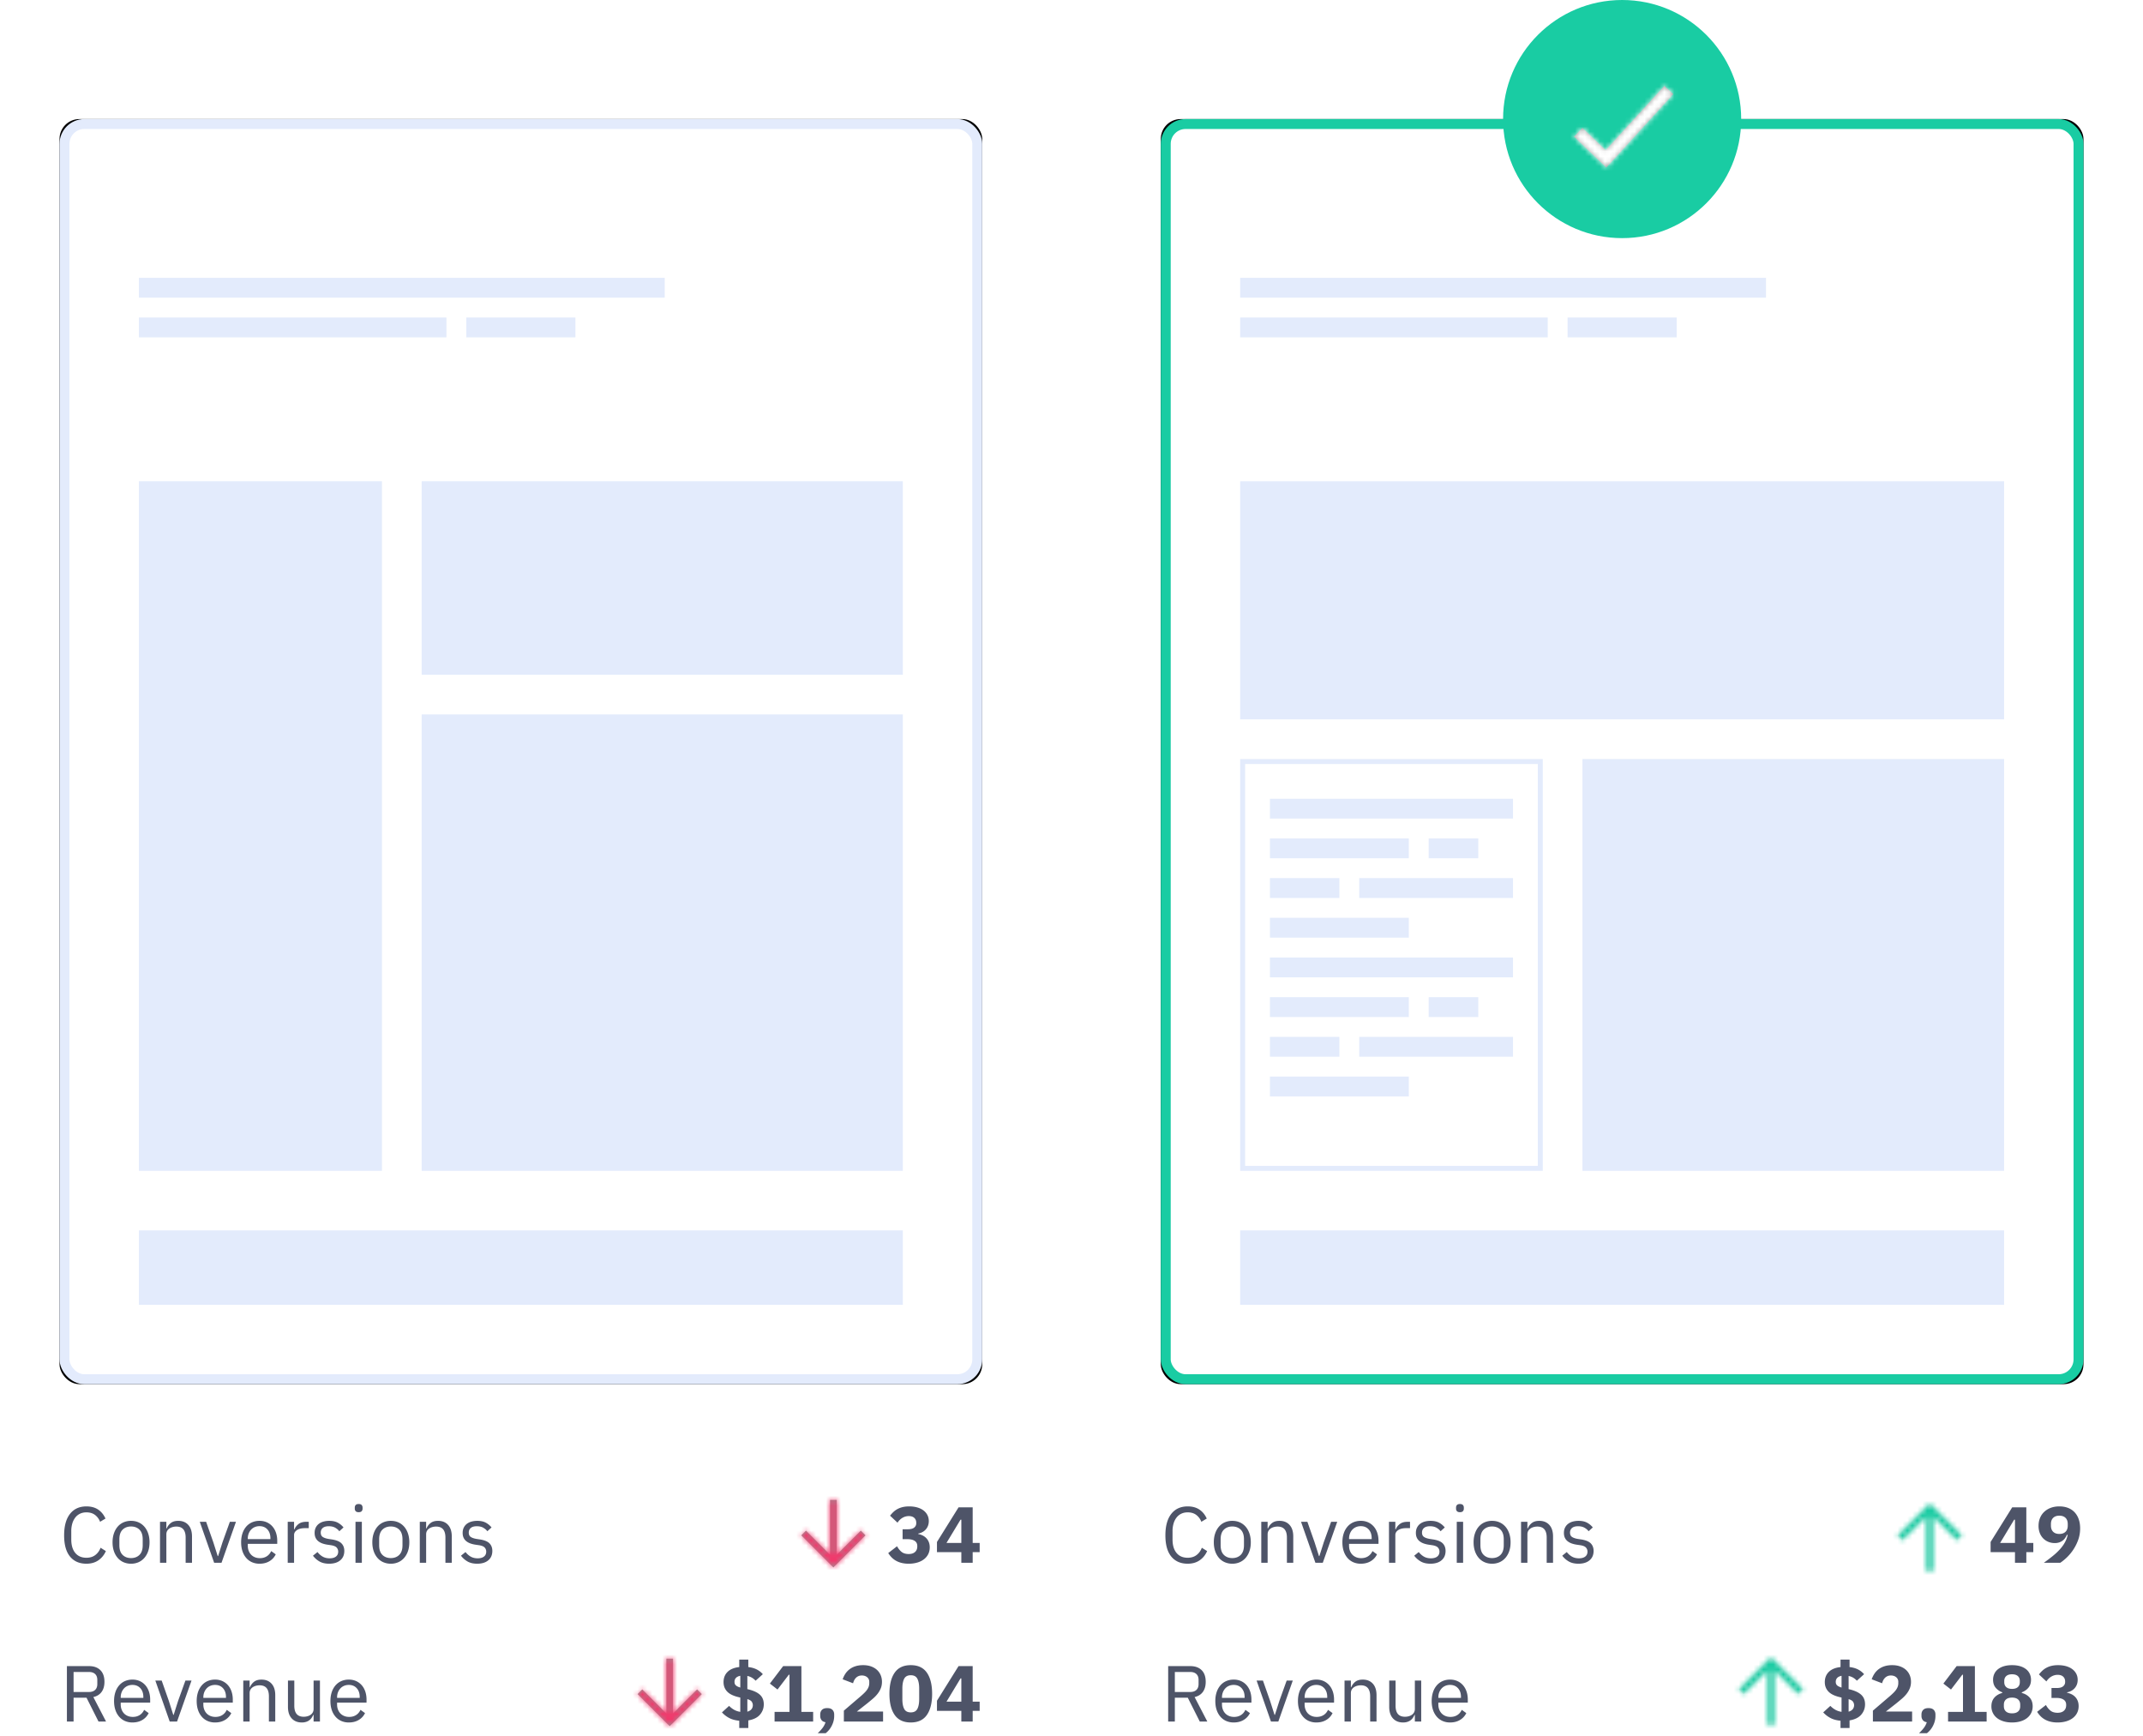 <svg xmlns="http://www.w3.org/2000/svg" xmlns:xlink="http://www.w3.org/1999/xlink" width="432" height="350" viewBox="0 0 432 350"><defs><rect id="b" width="186" height="255" rx="4"></rect><filter id="a" width="121.5%" height="115.7%" x="-10.8%" y="-6.3%" filterUnits="objectBoundingBox"><feGaussianBlur stdDeviation="6"></feGaussianBlur></filter><path id="c" d="M7.667 11.39l4.862-4.861.942.942L7 13.943.529 7.47l.942-.942 4.862 4.862V.333h1.334v11.058z"></path><path id="e" d="M7.667 2.61v11.057H6.333V2.609L1.471 7.471.53 6.53 7 .057l6.471 6.472-.942.942L7.667 2.61z"></path><path id="g" d="M7.667 11.39l4.862-4.861.942.942L7 13.943.529 7.47l.942-.942 4.862 4.862V.333h1.334v11.058z"></path><rect id="j" width="186" height="255" y="24" rx="4"></rect><filter id="i" width="121.5%" height="115.7%" x="-10.8%" y="-6.3%" filterUnits="objectBoundingBox"><feGaussianBlur stdDeviation="6"></feGaussianBlur></filter><path id="k" d="M8.69 18.282L20.51 5.326l1.799 1.64-13.5 14.799-6.5-6.218 1.683-1.76z"></path><path id="m" d="M7.667 2.61v11.057H6.333V2.609L1.471 7.471.53 6.53 7 .057l6.471 6.472-.942.942L7.667 2.61z"></path></defs><g fill="none" fill-rule="evenodd"><g transform="translate(12 24)"><use fill="#000" filter="url(#a)" xlink:href="#b"></use><rect width="184" height="253" x="1" y="1" fill="#FFF" stroke="#E3EBFC" stroke-linejoin="square" stroke-width="2" rx="4"></rect></g><path fill="#E3EBFC" fill-rule="nonzero" d="M28 97h49v139H28zM85 97h97v39H85zM28 248h154v15H28zM85 144h97v92H85z"></path><g fill="#E3EBFC" fill-rule="nonzero"><path d="M28 56h106v4H28zM28 64h62v4H28zM94 64h22v4H94z"></path></g><g><path fill="#4E5468" d="M17.424 315.192c-1.419 0-2.523-.483-3.312-1.448-.79-.965-1.184-2.387-1.184-4.264 0-1.877.395-3.32 1.184-4.328.79-1.008 1.893-1.512 3.312-1.512.939 0 1.725.213 2.36.64.635.427 1.128 1.03 1.48 1.808l-1.088.656a3.1 3.1 0 0 0-1.024-1.384c-.459-.347-1.035-.52-1.728-.52-.48 0-.91.09-1.288.272-.379.181-.699.44-.96.776a3.621 3.621 0 0 0-.6 1.2 5.44 5.44 0 0 0-.208 1.56v1.664c0 1.152.267 2.053.8 2.704.533.65 1.285.976 2.256.976.715 0 1.312-.184 1.792-.552.48-.368.832-.856 1.056-1.464l1.072.672c-.352.79-.859 1.41-1.52 1.864-.661.453-1.461.68-2.4.68zm8.992 0a3.72 3.72 0 0 1-1.52-.304 3.277 3.277 0 0 1-1.176-.872 4.109 4.109 0 0 1-.76-1.36c-.181-.528-.272-1.123-.272-1.784 0-.65.09-1.243.272-1.776.181-.533.435-.99.76-1.368.325-.379.717-.67 1.176-.872a3.72 3.72 0 0 1 1.52-.304c.555 0 1.059.101 1.512.304.453.203.845.493 1.176.872.33.379.587.835.768 1.368.181.533.272 1.125.272 1.776 0 .661-.09 1.256-.272 1.784a4.032 4.032 0 0 1-.768 1.36c-.33.379-.723.67-1.176.872a3.664 3.664 0 0 1-1.512.304zm0-1.136c.693 0 1.259-.213 1.696-.64.437-.427.656-1.077.656-1.952v-1.184c0-.875-.219-1.525-.656-1.952-.437-.427-1.003-.64-1.696-.64-.693 0-1.259.213-1.696.64-.437.427-.656 1.077-.656 1.952v1.184c0 .875.219 1.525.656 1.952.437.427 1.003.64 1.696.64zm5.84.944v-8.256h1.28v1.344h.064c.203-.47.488-.843.856-1.12.368-.277.861-.416 1.48-.416.853 0 1.528.275 2.024.824.496.55.744 1.325.744 2.328V315h-1.28v-5.072c0-1.483-.624-2.224-1.872-2.224-.256 0-.504.032-.744.096s-.456.16-.648.288c-.192.128-.344.29-.456.488-.112.197-.168.43-.168.696V315h-1.28zm10.912 0l-2.896-8.256h1.28l1.44 4.096.896 2.816h.08l.896-2.816 1.472-4.096h1.232L44.656 315h-1.488zm9.152.192a3.704 3.704 0 0 1-1.528-.304 3.295 3.295 0 0 1-1.168-.872 4.002 4.002 0 0 1-.752-1.36c-.176-.528-.264-1.123-.264-1.784 0-.65.088-1.243.264-1.776a3.99 3.99 0 0 1 .752-1.368c.325-.379.715-.67 1.168-.872a3.704 3.704 0 0 1 1.528-.304 3.5 3.5 0 0 1 1.488.304c.437.203.81.483 1.12.84.31.357.547.781.712 1.272.165.49.248 1.03.248 1.616v.608h-5.936v.384c0 .352.056.68.168.984.112.304.272.568.48.792.208.224.464.4.768.528s.648.192 1.032.192c.523 0 .979-.123 1.368-.368.39-.245.69-.597.904-1.056l.912.656a3.174 3.174 0 0 1-1.248 1.368c-.565.347-1.237.52-2.016.52zm0-7.568c-.352 0-.672.061-.96.184a2.155 2.155 0 0 0-.744.52c-.208.224-.37.488-.488.792a2.755 2.755 0 0 0-.176 1v.112h4.56v-.176c0-.736-.2-1.325-.6-1.768-.4-.443-.93-.664-1.592-.664zM58 315v-8.256h1.28v1.52h.08c.15-.395.416-.747.8-1.056.384-.31.912-.464 1.584-.464h.496v1.28h-.752c-.693 0-1.235.13-1.624.392-.39.261-.584.59-.584.984v5.6H58zm8.352.192c-.768 0-1.41-.147-1.928-.44a4.386 4.386 0 0 1-1.336-1.176l.912-.736c.32.405.677.717 1.072.936.395.219.853.328 1.376.328.544 0 .968-.117 1.272-.352.304-.235.456-.565.456-.992 0-.32-.104-.595-.312-.824-.208-.23-.584-.387-1.128-.472l-.656-.096a5.474 5.474 0 0 1-1.056-.248c-.32-.112-.6-.261-.84-.448a1.927 1.927 0 0 1-.56-.696c-.133-.277-.2-.608-.2-.992 0-.405.075-.76.224-1.064.15-.304.355-.557.616-.76a2.69 2.69 0 0 1 .936-.456 4.324 4.324 0 0 1 1.168-.152c.672 0 1.235.117 1.688.352.453.235.85.56 1.192.976l-.848.768c-.181-.256-.448-.488-.8-.696-.352-.208-.795-.312-1.328-.312s-.936.115-1.208.344c-.272.23-.408.541-.408.936 0 .405.136.699.408.88.272.181.664.315 1.176.4l.64.096c.917.139 1.568.403 1.952.792.384.39.576.899.576 1.528 0 .8-.272 1.43-.816 1.888-.544.459-1.29.688-2.24.688zm5.952-10.384c-.277 0-.477-.067-.6-.2a.738.738 0 0 1-.184-.52v-.208c0-.213.061-.387.184-.52s.323-.2.6-.2c.277 0 .477.067.6.2a.738.738 0 0 1 .184.52v.208a.738.738 0 0 1-.184.52c-.123.133-.323.2-.6.2zm-.64 1.936h1.28V315h-1.28v-8.256zm7.12 8.448a3.72 3.72 0 0 1-1.52-.304 3.277 3.277 0 0 1-1.176-.872 4.109 4.109 0 0 1-.76-1.36c-.181-.528-.272-1.123-.272-1.784 0-.65.09-1.243.272-1.776.181-.533.435-.99.76-1.368.325-.379.717-.67 1.176-.872a3.72 3.72 0 0 1 1.52-.304c.555 0 1.059.101 1.512.304.453.203.845.493 1.176.872.33.379.587.835.768 1.368.181.533.272 1.125.272 1.776 0 .661-.09 1.256-.272 1.784a4.032 4.032 0 0 1-.768 1.36c-.33.379-.723.67-1.176.872a3.664 3.664 0 0 1-1.512.304zm0-1.136c.693 0 1.259-.213 1.696-.64.437-.427.656-1.077.656-1.952v-1.184c0-.875-.219-1.525-.656-1.952-.437-.427-1.003-.64-1.696-.64-.693 0-1.259.213-1.696.64-.437.427-.656 1.077-.656 1.952v1.184c0 .875.219 1.525.656 1.952.437.427 1.003.64 1.696.64zm5.84.944v-8.256h1.28v1.344h.064c.203-.47.488-.843.856-1.12.368-.277.861-.416 1.48-.416.853 0 1.528.275 2.024.824.496.55.744 1.325.744 2.328V315h-1.28v-5.072c0-1.483-.624-2.224-1.872-2.224-.256 0-.504.032-.744.096s-.456.16-.648.288c-.192.128-.344.29-.456.488-.112.197-.168.43-.168.696V315h-1.28zm11.568.192c-.768 0-1.41-.147-1.928-.44a4.386 4.386 0 0 1-1.336-1.176l.912-.736c.32.405.677.717 1.072.936.395.219.853.328 1.376.328.544 0 .968-.117 1.272-.352.304-.235.456-.565.456-.992 0-.32-.104-.595-.312-.824-.208-.23-.584-.387-1.128-.472l-.656-.096a5.474 5.474 0 0 1-1.056-.248c-.32-.112-.6-.261-.84-.448a1.927 1.927 0 0 1-.56-.696c-.133-.277-.2-.608-.2-.992 0-.405.075-.76.224-1.064.15-.304.355-.557.616-.76a2.69 2.69 0 0 1 .936-.456 4.324 4.324 0 0 1 1.168-.152c.672 0 1.235.117 1.688.352.453.235.85.56 1.192.976l-.848.768c-.181-.256-.448-.488-.8-.696-.352-.208-.795-.312-1.328-.312s-.936.115-1.208.344c-.272.23-.408.541-.408.936 0 .405.136.699.408.88.272.181.664.315 1.176.4l.64.096c.917.139 1.568.403 1.952.792.384.39.576.899.576 1.528 0 .8-.272 1.43-.816 1.888-.544.459-1.29.688-2.24.688zM14.832 347h-1.344v-11.168h4.448c.981 0 1.747.272 2.296.816.55.544.824 1.328.824 2.352 0 .821-.19 1.496-.568 2.024-.379.528-.936.877-1.672 1.048l2.56 4.928h-1.52l-2.416-4.8h-2.608v4.8zm3.104-5.952c.533 0 .947-.139 1.24-.416.293-.277.44-.672.44-1.184v-.832c0-.512-.147-.907-.44-1.184-.293-.277-.707-.416-1.24-.416h-3.104v4.032h3.104zm8.768 6.144a3.704 3.704 0 0 1-1.528-.304 3.295 3.295 0 0 1-1.168-.872 4.002 4.002 0 0 1-.752-1.36c-.176-.528-.264-1.123-.264-1.784 0-.65.088-1.243.264-1.776a3.99 3.99 0 0 1 .752-1.368c.325-.379.715-.67 1.168-.872a3.704 3.704 0 0 1 1.528-.304 3.5 3.5 0 0 1 1.488.304c.437.203.81.483 1.12.84.31.357.547.781.712 1.272.165.49.248 1.03.248 1.616v.608h-5.936v.384c0 .352.056.68.168.984.112.304.272.568.48.792.208.224.464.4.768.528s.648.192 1.032.192c.523 0 .979-.123 1.368-.368.39-.245.69-.597.904-1.056l.912.656a3.174 3.174 0 0 1-1.248 1.368c-.565.347-1.237.52-2.016.52zm0-7.568c-.352 0-.672.061-.96.184a2.155 2.155 0 0 0-.744.52c-.208.224-.37.488-.488.792a2.755 2.755 0 0 0-.176 1v.112h4.56v-.176c0-.736-.2-1.325-.6-1.768-.4-.443-.93-.664-1.592-.664zM34.208 347l-2.896-8.256h1.28l1.44 4.096.896 2.816h.08l.896-2.816 1.472-4.096h1.232L35.696 347h-1.488zm9.152.192a3.704 3.704 0 0 1-1.528-.304 3.295 3.295 0 0 1-1.168-.872 4.002 4.002 0 0 1-.752-1.36c-.176-.528-.264-1.123-.264-1.784 0-.65.088-1.243.264-1.776a3.99 3.99 0 0 1 .752-1.368c.325-.379.715-.67 1.168-.872a3.704 3.704 0 0 1 1.528-.304 3.5 3.5 0 0 1 1.488.304c.437.203.81.483 1.12.84.31.357.547.781.712 1.272.165.49.248 1.03.248 1.616v.608h-5.936v.384c0 .352.056.68.168.984.112.304.272.568.48.792.208.224.464.4.768.528s.648.192 1.032.192c.523 0 .979-.123 1.368-.368.39-.245.69-.597.904-1.056l.912.656a3.174 3.174 0 0 1-1.248 1.368c-.565.347-1.237.52-2.016.52zm0-7.568c-.352 0-.672.061-.96.184a2.155 2.155 0 0 0-.744.52c-.208.224-.37.488-.488.792a2.755 2.755 0 0 0-.176 1v.112h4.56v-.176c0-.736-.2-1.325-.6-1.768-.4-.443-.93-.664-1.592-.664zM49.04 347v-8.256h1.28v1.344h.064c.203-.47.488-.843.856-1.12.368-.277.861-.416 1.48-.416.853 0 1.528.275 2.024.824.496.55.744 1.325.744 2.328V347h-1.28v-5.072c0-1.483-.624-2.224-1.872-2.224-.256 0-.504.032-.744.096s-.456.16-.648.288c-.192.128-.344.29-.456.488-.112.197-.168.43-.168.696V347h-1.28zm14.176-1.344h-.064c-.085.192-.19.381-.312.568a2.113 2.113 0 0 1-.456.496c-.181.144-.4.259-.656.344a2.836 2.836 0 0 1-.896.128c-.853 0-1.53-.275-2.032-.824-.501-.55-.752-1.325-.752-2.328v-5.296h1.28v5.072c0 1.483.63 2.224 1.888 2.224.256 0 .504-.032.744-.096s.453-.16.64-.288c.187-.128.336-.29.448-.488a1.42 1.42 0 0 0 .168-.712v-5.712h1.28V347h-1.28v-1.344zm7.104 1.536a3.704 3.704 0 0 1-1.528-.304 3.295 3.295 0 0 1-1.168-.872 4.002 4.002 0 0 1-.752-1.36c-.176-.528-.264-1.123-.264-1.784 0-.65.088-1.243.264-1.776a3.99 3.99 0 0 1 .752-1.368c.325-.379.715-.67 1.168-.872a3.704 3.704 0 0 1 1.528-.304 3.5 3.5 0 0 1 1.488.304c.437.203.81.483 1.12.84.31.357.547.781.712 1.272.165.49.248 1.03.248 1.616v.608h-5.936v.384c0 .352.056.68.168.984.112.304.272.568.48.792.208.224.464.4.768.528s.648.192 1.032.192c.523 0 .979-.123 1.368-.368.39-.245.69-.597.904-1.056l.912.656a3.174 3.174 0 0 1-1.248 1.368c-.565.347-1.237.52-2.016.52zm0-7.568c-.352 0-.672.061-.96.184a2.155 2.155 0 0 0-.744.52c-.208.224-.37.488-.488.792a2.755 2.755 0 0 0-.176 1v.112h4.56v-.176c0-.736-.2-1.325-.6-1.768-.4-.443-.93-.664-1.592-.664zM182.992 308.248c.597 0 1.032-.115 1.304-.344.272-.23.408-.515.408-.856v-.112c0-.405-.13-.73-.392-.976-.261-.245-.632-.368-1.112-.368-.448 0-.87.115-1.264.344-.395.23-.73.557-1.008.984l-1.504-1.408c.213-.277.443-.53.688-.76a3.91 3.91 0 0 1 .832-.592c.31-.165.656-.293 1.04-.384.384-.09.816-.136 1.296-.136.597 0 1.139.07 1.624.208.485.139.901.339 1.248.6.347.261.613.573.8.936.187.363.28.768.28 1.216 0 .352-.056.672-.168.96a2.348 2.348 0 0 1-.464.752 2.481 2.481 0 0 1-.68.52 2.899 2.899 0 0 1-.816.28v.096c.33.064.637.168.92.312.283.144.528.328.736.552.208.224.37.488.488.792.117.304.176.648.176 1.032 0 .501-.101.955-.304 1.36-.203.405-.49.752-.864 1.04-.373.288-.821.51-1.344.664a6.073 6.073 0 0 1-1.728.232 5.823 5.823 0 0 1-1.504-.176 4.389 4.389 0 0 1-1.144-.472 3.989 3.989 0 0 1-.848-.68 5.394 5.394 0 0 1-.632-.816l1.776-1.376c.245.459.547.835.904 1.128.357.293.84.44 1.448.44.544 0 .968-.136 1.272-.408.304-.272.456-.643.456-1.112v-.096c0-.459-.173-.803-.52-1.032-.347-.23-.824-.344-1.432-.344h-1.008v-2h1.04zm10.8 6.752v-2.144h-4.912v-2.048l4.352-6.976h2.848V311h1.408v1.856h-1.408V315h-2.288zm-2.992-4h2.992v-4.688h-.16L190.8 311z"></path><g transform="translate(161 302)"><mask id="d" fill="#fff"><use xlink:href="#c"></use></mask><use fill="#979797" fill-rule="nonzero" xlink:href="#c"></use><g fill="#F3376B" mask="url(#d)"><path d="M-1-1h16v16H-1z"></path></g></g><g transform="translate(382 303)"><mask id="f" fill="#fff"><use xlink:href="#e"></use></mask><use fill="#F2F2F2" fill-rule="nonzero" xlink:href="#e"></use><g fill="#19CCA3" mask="url(#f)"><path d="M-1-1h16v16H-1z"></path></g></g><path fill="#4E5468" d="M149.024 348.312v-1.472c-.81-.075-1.493-.261-2.048-.56a5.332 5.332 0 0 1-1.44-1.12l1.44-1.312c.31.32.65.584 1.024.792.373.208.784.344 1.232.408v-2.88c-1.205-.245-2.07-.63-2.592-1.152-.523-.523-.784-1.173-.784-1.952 0-.843.27-1.53.808-2.064.539-.533 1.325-.859 2.36-.976v-1.504h1.824v1.504c.64.075 1.2.232 1.68.472.48.24.896.563 1.248.968l-1.456 1.312a3.34 3.34 0 0 0-.688-.576 3.01 3.01 0 0 0-.976-.384v2.656c1.13.256 1.965.624 2.504 1.104.539.48.808 1.13.808 1.952 0 .79-.253 1.483-.76 2.08s-1.293.987-2.36 1.168v1.536h-1.824zm-.96-9.312c0 .31.093.55.28.72.187.17.483.315.888.432v-2.368c-.405.085-.701.232-.888.44-.187.208-.28.467-.28.776zm3.696 4.704c0-.235-.07-.461-.208-.68-.139-.219-.437-.397-.896-.536v2.528c.373-.107.65-.275.832-.504.181-.23.272-.499.272-.808zm4.384 3.296v-1.936h3.008v-7.488h-.144l-2.272 2.976-1.536-1.2 2.672-3.52h3.68v9.232h2.368V347h-7.776zm10.608-2.704c.48 0 .835.12 1.064.36.23.24.344.547.344.92v.32c0 .65-.157 1.29-.472 1.92a4.37 4.37 0 0 1-1.24 1.536h-1.6a8.97 8.97 0 0 0 .96-1.048c.267-.347.47-.733.608-1.16-.373-.064-.645-.21-.816-.44a1.316 1.316 0 0 1-.256-.808v-.32c0-.373.115-.68.344-.92.23-.24.584-.36 1.064-.36zM178.016 347h-7.904v-2.192l3.44-2.944c.31-.267.57-.51.784-.728.213-.219.387-.432.52-.64.133-.208.23-.413.288-.616a2.35 2.35 0 0 0 .088-.656V339a1.173 1.173 0 0 0-.464-.96 1.462 1.462 0 0 0-.472-.24 1.839 1.839 0 0 0-.536-.08c-.267 0-.499.043-.696.128-.197.085-.368.2-.512.344-.144.144-.264.31-.36.496-.096.187-.17.387-.224.6l-2.096-.8c.128-.384.304-.75.528-1.096.224-.347.504-.65.84-.912a3.877 3.877 0 0 1 1.192-.616c.459-.15.976-.224 1.552-.224.608 0 1.147.085 1.616.256.47.17.867.405 1.192.704.325.299.573.653.744 1.064.17.41.256.856.256 1.336 0 .48-.08.917-.24 1.312-.16.395-.376.765-.648 1.112-.272.347-.59.675-.952.984-.363.31-.741.624-1.136.944l-2.08 1.632h5.28V347zm5.584.192c-1.461 0-2.544-.507-3.248-1.52-.704-1.013-1.056-2.432-1.056-4.256 0-1.824.352-3.243 1.056-4.256.704-1.013 1.787-1.52 3.248-1.52 1.461 0 2.544.507 3.248 1.52.704 1.013 1.056 2.432 1.056 4.256 0 1.824-.352 3.243-1.056 4.256-.704 1.013-1.787 1.52-3.248 1.52zm0-2.032c.64 0 1.083-.235 1.328-.704.245-.47.368-1.13.368-1.984v-2.112c0-.853-.123-1.515-.368-1.984-.245-.47-.688-.704-1.328-.704-.64 0-1.083.235-1.328.704-.245.47-.368 1.13-.368 1.984v2.112c0 .853.123 1.515.368 1.984.245.47.688.704 1.328.704zm10.192 1.84v-2.144h-4.912v-2.048l4.352-6.976h2.848V343h1.408v1.856h-1.408V347h-2.288zm-2.992-4h2.992v-4.688h-.16L190.8 343z"></path><g transform="translate(128 334)"><mask id="h" fill="#fff"><use xlink:href="#g"></use></mask><use fill="#979797" fill-rule="nonzero" xlink:href="#g"></use><g fill="#F3376B" mask="url(#h)"><path d="M-1-1h16v16H-1z"></path></g></g></g><g><g transform="translate(234)"><use fill="#000" filter="url(#i)" xlink:href="#j"></use><rect width="184" height="253" x="1" y="25" fill="#FFF" stroke="#19CCA3" stroke-linejoin="square" stroke-width="2" rx="4"></rect><circle cx="93" cy="24" r="24" fill="#19CCA3" fill-rule="nonzero"></circle><g transform="translate(81 12)"><mask id="l" fill="#fff"><use xlink:href="#k"></use></mask><use fill="#979797" fill-rule="nonzero" xlink:href="#k"></use><g fill="#FFF" mask="url(#l)"><path d="M0 0h24v24H0z"></path></g></g><path fill="#E3EBFC" fill-rule="nonzero" d="M16 97h154v48H16z"></path><path fill-rule="nonzero" stroke="#E3EBFC" d="M16.5 153.5h60v82h-60z"></path><g fill="#E3EBFC" fill-rule="nonzero"><path d="M22 161h49v4H22zM22 169h28v4H22zM54 169h10v4H54z"></path></g><g fill="#E3EBFC" fill-rule="nonzero"><path d="M22 193h49v4H22zM22 201h28v4H22zM54 201h10v4H54z"></path></g><g fill="#E3EBFC" fill-rule="nonzero"><path d="M22 177h14v4H22zM40 177h31v4H40zM22 185h28v4H22z"></path></g><g fill="#E3EBFC" fill-rule="nonzero"><path d="M22 209h14v4H22zM40 209h31v4H40zM22 217h28v4H22z"></path></g><path fill="#E3EBFC" fill-rule="nonzero" d="M85 153h85v83H85zM16 248h154v15H16z"></path><g fill="#E3EBFC" fill-rule="nonzero"><path d="M16 56h106v4H16zM16 64h62v4H16zM82 64h22v4H82z"></path></g></g></g><g><path fill="#4E5468" d="M239.424 315.192c-1.419 0-2.523-.483-3.312-1.448-.79-.965-1.184-2.387-1.184-4.264 0-1.877.395-3.32 1.184-4.328.79-1.008 1.893-1.512 3.312-1.512.939 0 1.725.213 2.36.64.635.427 1.128 1.03 1.48 1.808l-1.088.656a3.1 3.1 0 0 0-1.024-1.384c-.459-.347-1.035-.52-1.728-.52-.48 0-.91.09-1.288.272-.379.181-.699.44-.96.776a3.621 3.621 0 0 0-.6 1.2 5.44 5.44 0 0 0-.208 1.56v1.664c0 1.152.267 2.053.8 2.704.533.65 1.285.976 2.256.976.715 0 1.312-.184 1.792-.552.48-.368.832-.856 1.056-1.464l1.072.672c-.352.79-.859 1.41-1.52 1.864-.661.453-1.461.68-2.4.68zm8.992 0a3.72 3.72 0 0 1-1.52-.304 3.277 3.277 0 0 1-1.176-.872 4.109 4.109 0 0 1-.76-1.36c-.181-.528-.272-1.123-.272-1.784 0-.65.09-1.243.272-1.776.181-.533.435-.99.76-1.368.325-.379.717-.67 1.176-.872a3.72 3.72 0 0 1 1.52-.304c.555 0 1.059.101 1.512.304.453.203.845.493 1.176.872.33.379.587.835.768 1.368.181.533.272 1.125.272 1.776 0 .661-.09 1.256-.272 1.784a4.032 4.032 0 0 1-.768 1.36c-.33.379-.723.67-1.176.872a3.664 3.664 0 0 1-1.512.304zm0-1.136c.693 0 1.259-.213 1.696-.64.437-.427.656-1.077.656-1.952v-1.184c0-.875-.219-1.525-.656-1.952-.437-.427-1.003-.64-1.696-.64-.693 0-1.259.213-1.696.64-.437.427-.656 1.077-.656 1.952v1.184c0 .875.219 1.525.656 1.952.437.427 1.003.64 1.696.64zm5.84.944v-8.256h1.28v1.344h.064c.203-.47.488-.843.856-1.12.368-.277.861-.416 1.48-.416.853 0 1.528.275 2.024.824.496.55.744 1.325.744 2.328V315h-1.28v-5.072c0-1.483-.624-2.224-1.872-2.224-.256 0-.504.032-.744.096s-.456.16-.648.288c-.192.128-.344.29-.456.488-.112.197-.168.43-.168.696V315h-1.28zm10.912 0l-2.896-8.256h1.28l1.44 4.096.896 2.816h.08l.896-2.816 1.472-4.096h1.232L266.656 315h-1.488zm9.152.192a3.704 3.704 0 0 1-1.528-.304 3.295 3.295 0 0 1-1.168-.872 4.002 4.002 0 0 1-.752-1.36c-.176-.528-.264-1.123-.264-1.784 0-.65.088-1.243.264-1.776a3.99 3.99 0 0 1 .752-1.368c.325-.379.715-.67 1.168-.872a3.704 3.704 0 0 1 1.528-.304 3.5 3.5 0 0 1 1.488.304c.437.203.81.483 1.12.84.31.357.547.781.712 1.272.165.49.248 1.03.248 1.616v.608h-5.936v.384c0 .352.056.68.168.984.112.304.272.568.48.792.208.224.464.4.768.528s.648.192 1.032.192c.523 0 .979-.123 1.368-.368.39-.245.69-.597.904-1.056l.912.656a3.174 3.174 0 0 1-1.248 1.368c-.565.347-1.237.52-2.016.52zm0-7.568c-.352 0-.672.061-.96.184a2.155 2.155 0 0 0-.744.52c-.208.224-.37.488-.488.792a2.755 2.755 0 0 0-.176 1v.112h4.56v-.176c0-.736-.2-1.325-.6-1.768-.4-.443-.93-.664-1.592-.664zM280 315v-8.256h1.28v1.52h.08c.15-.395.416-.747.8-1.056.384-.31.912-.464 1.584-.464h.496v1.28h-.752c-.693 0-1.235.13-1.624.392-.39.261-.584.59-.584.984v5.6H280zm8.352.192c-.768 0-1.41-.147-1.928-.44a4.386 4.386 0 0 1-1.336-1.176l.912-.736c.32.405.677.717 1.072.936.395.219.853.328 1.376.328.544 0 .968-.117 1.272-.352.304-.235.456-.565.456-.992 0-.32-.104-.595-.312-.824-.208-.23-.584-.387-1.128-.472l-.656-.096a5.474 5.474 0 0 1-1.056-.248c-.32-.112-.6-.261-.84-.448a1.927 1.927 0 0 1-.56-.696c-.133-.277-.2-.608-.2-.992 0-.405.075-.76.224-1.064.15-.304.355-.557.616-.76a2.69 2.69 0 0 1 .936-.456 4.324 4.324 0 0 1 1.168-.152c.672 0 1.235.117 1.688.352.453.235.85.56 1.192.976l-.848.768c-.181-.256-.448-.488-.8-.696-.352-.208-.795-.312-1.328-.312s-.936.115-1.208.344c-.272.23-.408.541-.408.936 0 .405.136.699.408.88.272.181.664.315 1.176.4l.64.096c.917.139 1.568.403 1.952.792.384.39.576.899.576 1.528 0 .8-.272 1.43-.816 1.888-.544.459-1.29.688-2.24.688zm5.952-10.384c-.277 0-.477-.067-.6-.2a.738.738 0 0 1-.184-.52v-.208c0-.213.061-.387.184-.52s.323-.2.6-.2c.277 0 .477.067.6.2a.738.738 0 0 1 .184.52v.208a.738.738 0 0 1-.184.52c-.123.133-.323.2-.6.2zm-.64 1.936h1.28V315h-1.28v-8.256zm7.12 8.448a3.72 3.72 0 0 1-1.52-.304 3.277 3.277 0 0 1-1.176-.872 4.109 4.109 0 0 1-.76-1.36c-.181-.528-.272-1.123-.272-1.784 0-.65.09-1.243.272-1.776.181-.533.435-.99.76-1.368.325-.379.717-.67 1.176-.872a3.72 3.72 0 0 1 1.52-.304c.555 0 1.059.101 1.512.304.453.203.845.493 1.176.872.33.379.587.835.768 1.368.181.533.272 1.125.272 1.776 0 .661-.09 1.256-.272 1.784a4.032 4.032 0 0 1-.768 1.36c-.33.379-.723.67-1.176.872a3.664 3.664 0 0 1-1.512.304zm0-1.136c.693 0 1.259-.213 1.696-.64.437-.427.656-1.077.656-1.952v-1.184c0-.875-.219-1.525-.656-1.952-.437-.427-1.003-.64-1.696-.64-.693 0-1.259.213-1.696.64-.437.427-.656 1.077-.656 1.952v1.184c0 .875.219 1.525.656 1.952.437.427 1.003.64 1.696.64zm5.84.944v-8.256h1.28v1.344h.064c.203-.47.488-.843.856-1.12.368-.277.861-.416 1.48-.416.853 0 1.528.275 2.024.824.496.55.744 1.325.744 2.328V315h-1.28v-5.072c0-1.483-.624-2.224-1.872-2.224-.256 0-.504.032-.744.096s-.456.16-.648.288c-.192.128-.344.29-.456.488-.112.197-.168.43-.168.696V315h-1.28zm11.568.192c-.768 0-1.41-.147-1.928-.44a4.386 4.386 0 0 1-1.336-1.176l.912-.736c.32.405.677.717 1.072.936.395.219.853.328 1.376.328.544 0 .968-.117 1.272-.352.304-.235.456-.565.456-.992 0-.32-.104-.595-.312-.824-.208-.23-.584-.387-1.128-.472l-.656-.096a5.474 5.474 0 0 1-1.056-.248c-.32-.112-.6-.261-.84-.448a1.927 1.927 0 0 1-.56-.696c-.133-.277-.2-.608-.2-.992 0-.405.075-.76.224-1.064.15-.304.355-.557.616-.76a2.69 2.69 0 0 1 .936-.456 4.324 4.324 0 0 1 1.168-.152c.672 0 1.235.117 1.688.352.453.235.85.56 1.192.976l-.848.768c-.181-.256-.448-.488-.8-.696-.352-.208-.795-.312-1.328-.312s-.936.115-1.208.344c-.272.23-.408.541-.408.936 0 .405.136.699.408.88.272.181.664.315 1.176.4l.64.096c.917.139 1.568.403 1.952.792.384.39.576.899.576 1.528 0 .8-.272 1.43-.816 1.888-.544.459-1.29.688-2.24.688zM236.832 347h-1.344v-11.168h4.448c.981 0 1.747.272 2.296.816.55.544.824 1.328.824 2.352 0 .821-.19 1.496-.568 2.024-.379.528-.936.877-1.672 1.048l2.56 4.928h-1.52l-2.416-4.8h-2.608v4.8zm3.104-5.952c.533 0 .947-.139 1.24-.416.293-.277.44-.672.44-1.184v-.832c0-.512-.147-.907-.44-1.184-.293-.277-.707-.416-1.24-.416h-3.104v4.032h3.104zm8.768 6.144a3.704 3.704 0 0 1-1.528-.304 3.295 3.295 0 0 1-1.168-.872 4.002 4.002 0 0 1-.752-1.36c-.176-.528-.264-1.123-.264-1.784 0-.65.088-1.243.264-1.776a3.99 3.99 0 0 1 .752-1.368c.325-.379.715-.67 1.168-.872a3.704 3.704 0 0 1 1.528-.304 3.5 3.5 0 0 1 1.488.304c.437.203.81.483 1.12.84.31.357.547.781.712 1.272.165.49.248 1.03.248 1.616v.608h-5.936v.384c0 .352.056.68.168.984.112.304.272.568.48.792.208.224.464.4.768.528s.648.192 1.032.192c.523 0 .979-.123 1.368-.368.39-.245.69-.597.904-1.056l.912.656a3.174 3.174 0 0 1-1.248 1.368c-.565.347-1.237.52-2.016.52zm0-7.568c-.352 0-.672.061-.96.184a2.155 2.155 0 0 0-.744.52c-.208.224-.37.488-.488.792a2.755 2.755 0 0 0-.176 1v.112h4.56v-.176c0-.736-.2-1.325-.6-1.768-.4-.443-.93-.664-1.592-.664zm7.504 7.376l-2.896-8.256h1.28l1.44 4.096.896 2.816h.08l.896-2.816 1.472-4.096h1.232L257.696 347h-1.488zm9.152.192a3.704 3.704 0 0 1-1.528-.304 3.295 3.295 0 0 1-1.168-.872 4.002 4.002 0 0 1-.752-1.36c-.176-.528-.264-1.123-.264-1.784 0-.65.088-1.243.264-1.776a3.99 3.99 0 0 1 .752-1.368c.325-.379.715-.67 1.168-.872a3.704 3.704 0 0 1 1.528-.304 3.5 3.5 0 0 1 1.488.304c.437.203.81.483 1.12.84.31.357.547.781.712 1.272.165.49.248 1.03.248 1.616v.608h-5.936v.384c0 .352.056.68.168.984.112.304.272.568.48.792.208.224.464.4.768.528s.648.192 1.032.192c.523 0 .979-.123 1.368-.368.39-.245.69-.597.904-1.056l.912.656a3.174 3.174 0 0 1-1.248 1.368c-.565.347-1.237.52-2.016.52zm0-7.568c-.352 0-.672.061-.96.184a2.155 2.155 0 0 0-.744.52c-.208.224-.37.488-.488.792a2.755 2.755 0 0 0-.176 1v.112h4.56v-.176c0-.736-.2-1.325-.6-1.768-.4-.443-.93-.664-1.592-.664zm5.68 7.376v-8.256h1.28v1.344h.064c.203-.47.488-.843.856-1.12.368-.277.861-.416 1.48-.416.853 0 1.528.275 2.024.824.496.55.744 1.325.744 2.328V347h-1.28v-5.072c0-1.483-.624-2.224-1.872-2.224-.256 0-.504.032-.744.096s-.456.16-.648.288c-.192.128-.344.29-.456.488-.112.197-.168.43-.168.696V347h-1.28zm14.176-1.344h-.064c-.085.192-.19.381-.312.568a2.113 2.113 0 0 1-.456.496c-.181.144-.4.259-.656.344a2.836 2.836 0 0 1-.896.128c-.853 0-1.53-.275-2.032-.824-.501-.55-.752-1.325-.752-2.328v-5.296h1.28v5.072c0 1.483.63 2.224 1.888 2.224.256 0 .504-.032.744-.096s.453-.16.64-.288c.187-.128.336-.29.448-.488a1.42 1.42 0 0 0 .168-.712v-5.712h1.28V347h-1.28v-1.344zm7.104 1.536a3.704 3.704 0 0 1-1.528-.304 3.295 3.295 0 0 1-1.168-.872 4.002 4.002 0 0 1-.752-1.36c-.176-.528-.264-1.123-.264-1.784 0-.65.088-1.243.264-1.776a3.99 3.99 0 0 1 .752-1.368c.325-.379.715-.67 1.168-.872a3.704 3.704 0 0 1 1.528-.304 3.5 3.5 0 0 1 1.488.304c.437.203.81.483 1.12.84.31.357.547.781.712 1.272.165.49.248 1.03.248 1.616v.608h-5.936v.384c0 .352.056.68.168.984.112.304.272.568.48.792.208.224.464.4.768.528s.648.192 1.032.192c.523 0 .979-.123 1.368-.368.39-.245.69-.597.904-1.056l.912.656a3.174 3.174 0 0 1-1.248 1.368c-.565.347-1.237.52-2.016.52zm0-7.568c-.352 0-.672.061-.96.184a2.155 2.155 0 0 0-.744.52c-.208.224-.37.488-.488.792a2.755 2.755 0 0 0-.176 1v.112h4.56v-.176c0-.736-.2-1.325-.6-1.768-.4-.443-.93-.664-1.592-.664zM406.192 315v-2.144h-4.912v-2.048l4.352-6.976h2.848V311h1.408v1.856h-1.408V315h-2.288zm-2.992-4h2.992v-4.688h-.16L403.2 311zm16.128-2.928c0 .79-.12 1.53-.36 2.224a9.197 9.197 0 0 1-2.208 3.52c-.475.47-.952.864-1.432 1.184h-3.312c.683-.49 1.296-.957 1.84-1.4a12.302 12.302 0 0 0 1.416-1.336c.4-.448.728-.904.984-1.368.256-.464.443-.963.56-1.496l-.144-.048c-.096.213-.21.421-.344.624a2.249 2.249 0 0 1-.496.536 2.48 2.48 0 0 1-.696.376 2.735 2.735 0 0 1-.928.144c-.459 0-.888-.083-1.288-.248a3.1 3.1 0 0 1-1.04-.696 3.16 3.16 0 0 1-.688-1.088 3.96 3.96 0 0 1-.248-1.44c0-.576.099-1.104.296-1.584.197-.48.48-.893.848-1.24a3.893 3.893 0 0 1 1.32-.808c.512-.192 1.088-.288 1.728-.288.661 0 1.253.104 1.776.312.523.208.963.507 1.32.896.357.39.63.856.816 1.4.187.544.28 1.152.28 1.824zm-4.192 1.12c.533 0 .95-.147 1.248-.44.299-.293.448-.712.448-1.256v-.288c0-.544-.15-.963-.448-1.256-.299-.293-.715-.44-1.248-.44s-.95.147-1.248.44c-.299.293-.448.712-.448 1.256v.288c0 .544.15.963.448 1.256.299.293.715.44 1.248.44zM371.024 348.312v-1.472c-.81-.075-1.493-.261-2.048-.56a5.332 5.332 0 0 1-1.44-1.12l1.44-1.312c.31.32.65.584 1.024.792.373.208.784.344 1.232.408v-2.88c-1.205-.245-2.07-.63-2.592-1.152-.523-.523-.784-1.173-.784-1.952 0-.843.27-1.53.808-2.064.539-.533 1.325-.859 2.36-.976v-1.504h1.824v1.504c.64.075 1.2.232 1.68.472.48.24.896.563 1.248.968l-1.456 1.312a3.34 3.34 0 0 0-.688-.576 3.01 3.01 0 0 0-.976-.384v2.656c1.13.256 1.965.624 2.504 1.104.539.48.808 1.13.808 1.952 0 .79-.253 1.483-.76 2.08s-1.293.987-2.36 1.168v1.536h-1.824zm-.96-9.312c0 .31.093.55.28.72.187.17.483.315.888.432v-2.368c-.405.085-.701.232-.888.44-.187.208-.28.467-.28.776zm3.696 4.704c0-.235-.07-.461-.208-.68-.139-.219-.437-.397-.896-.536v2.528c.373-.107.65-.275.832-.504.181-.23.272-.499.272-.808zM385.456 347h-7.904v-2.192l3.44-2.944c.31-.267.57-.51.784-.728.213-.219.387-.432.52-.64.133-.208.23-.413.288-.616a2.35 2.35 0 0 0 .088-.656V339a1.173 1.173 0 0 0-.464-.96 1.462 1.462 0 0 0-.472-.24 1.839 1.839 0 0 0-.536-.08c-.267 0-.499.043-.696.128-.197.085-.368.2-.512.344-.144.144-.264.31-.36.496-.096.187-.17.387-.224.6l-2.096-.8c.128-.384.304-.75.528-1.096.224-.347.504-.65.84-.912a3.877 3.877 0 0 1 1.192-.616c.459-.15.976-.224 1.552-.224.608 0 1.147.085 1.616.256.47.17.867.405 1.192.704.325.299.573.653.744 1.064.17.41.256.856.256 1.336 0 .48-.08.917-.24 1.312-.16.395-.376.765-.648 1.112-.272.347-.59.675-.952.984-.363.31-.741.624-1.136.944l-2.08 1.632h5.28V347zm3.296-2.704c.48 0 .835.12 1.064.36.23.24.344.547.344.92v.32c0 .65-.157 1.29-.472 1.92a4.37 4.37 0 0 1-1.24 1.536h-1.6a8.97 8.97 0 0 0 .96-1.048c.267-.347.47-.733.608-1.16-.373-.064-.645-.21-.816-.44a1.316 1.316 0 0 1-.256-.808v-.32c0-.373.115-.68.344-.92.23-.24.584-.36 1.064-.36zm3.952 2.704v-1.936h3.008v-7.488h-.144l-2.272 2.976-1.536-1.2 2.672-3.52h3.68v9.232h2.368V347h-7.776zm12.896.192c-.661 0-1.25-.083-1.768-.248-.517-.165-.952-.392-1.304-.68a2.932 2.932 0 0 1-.808-1.024 2.992 2.992 0 0 1-.28-1.296c0-.715.197-1.299.592-1.752.395-.453.928-.77 1.6-.952v-.128a3.118 3.118 0 0 1-1.336-.928c-.347-.416-.52-.95-.52-1.6 0-.427.083-.821.248-1.184.165-.363.41-.675.736-.936a3.53 3.53 0 0 1 1.2-.608c.475-.144 1.021-.216 1.64-.216s1.165.072 1.64.216a3.53 3.53 0 0 1 1.2.608c.325.261.57.573.736.936.165.363.248.757.248 1.184 0 .65-.173 1.184-.52 1.6a3.118 3.118 0 0 1-1.336.928v.128c.672.181 1.205.499 1.6.952.395.453.592 1.037.592 1.752 0 .47-.093.901-.28 1.296a2.932 2.932 0 0 1-.808 1.024c-.352.288-.787.515-1.304.68-.517.165-1.107.248-1.768.248zm0-1.84c.533 0 .941-.125 1.224-.376.283-.25.424-.6.424-1.048v-.32c0-.448-.141-.797-.424-1.048-.283-.25-.69-.376-1.224-.376-.533 0-.941.125-1.224.376-.283.25-.424.6-.424 1.048v.32c0 .448.141.797.424 1.048.283.25.69.376 1.224.376zm0-4.928c.512 0 .901-.12 1.168-.36.267-.24.4-.568.4-.984v-.256c0-.416-.133-.744-.4-.984s-.656-.36-1.168-.36c-.512 0-.901.12-1.168.36-.267.24-.4.568-.4.984v.256c0 .416.133.744.4.984s.656.36 1.168.36zm8.992-.176c.597 0 1.032-.115 1.304-.344.272-.23.408-.515.408-.856v-.112c0-.405-.13-.73-.392-.976-.261-.245-.632-.368-1.112-.368-.448 0-.87.115-1.264.344-.395.23-.73.557-1.008.984l-1.504-1.408c.213-.277.443-.53.688-.76a3.91 3.91 0 0 1 .832-.592c.31-.165.656-.293 1.04-.384.384-.09.816-.136 1.296-.136.597 0 1.139.07 1.624.208.485.139.901.339 1.248.6.347.261.613.573.8.936.187.363.28.768.28 1.216 0 .352-.056.672-.168.96a2.348 2.348 0 0 1-.464.752 2.481 2.481 0 0 1-.68.52 2.899 2.899 0 0 1-.816.28v.096c.33.064.637.168.92.312.283.144.528.328.736.552.208.224.37.488.488.792.117.304.176.648.176 1.032 0 .501-.101.955-.304 1.36-.203.405-.49.752-.864 1.04-.373.288-.821.51-1.344.664a6.073 6.073 0 0 1-1.728.232 5.823 5.823 0 0 1-1.504-.176 4.389 4.389 0 0 1-1.144-.472 3.989 3.989 0 0 1-.848-.68 5.394 5.394 0 0 1-.632-.816l1.776-1.376c.245.459.547.835.904 1.128.357.293.84.44 1.448.44.544 0 .968-.136 1.272-.408.304-.272.456-.643.456-1.112v-.096c0-.459-.173-.803-.52-1.032-.347-.23-.824-.344-1.432-.344h-1.008v-2h1.04z"></path><g transform="translate(350 334)"><mask id="n" fill="#fff"><use xlink:href="#m"></use></mask><use fill="#F2F2F2" fill-rule="nonzero" xlink:href="#m"></use><g fill="#19CCA3" mask="url(#n)"><path d="M-1-1h16v16H-1z"></path></g></g></g></g></svg>